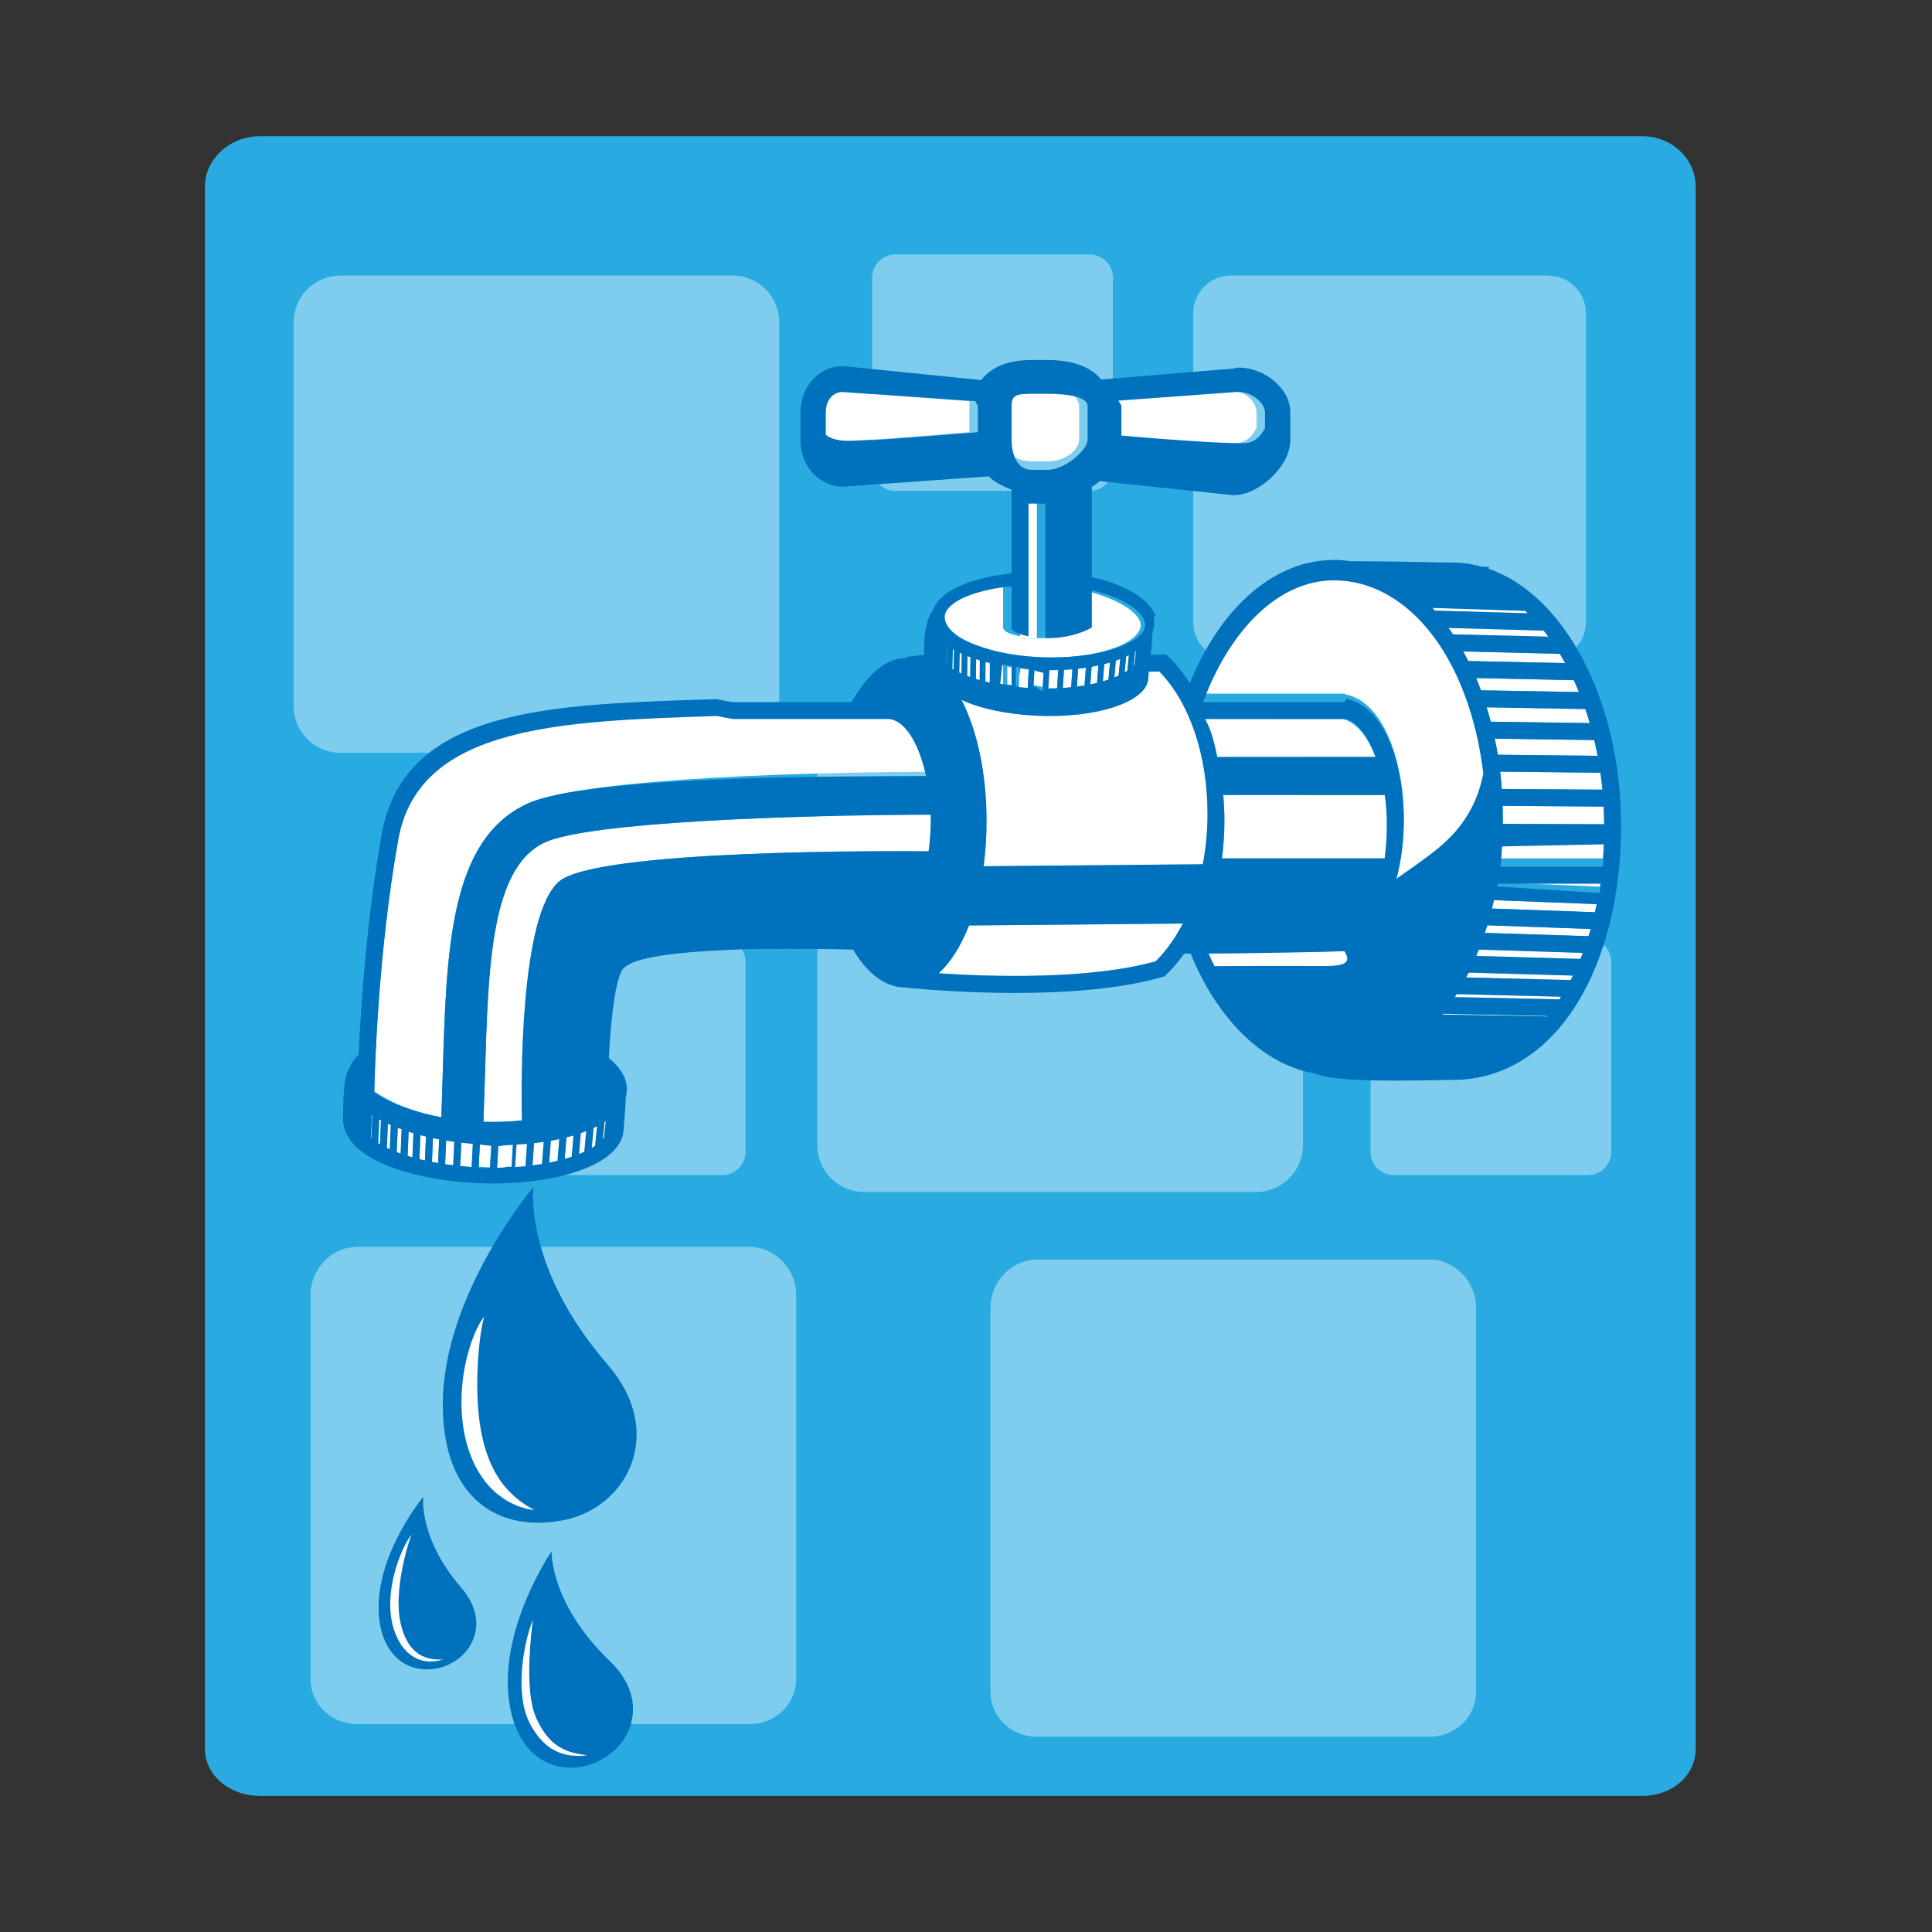 <?xml version="1.0" encoding="UTF-8"?>
<svg version="1.1" viewBox="0 0 800 800" xml:space="preserve" xmlns="http://www.w3.org/2000/svg"><rect x="0" y="0" width="800" height="800" fill="#333333" stroke="none"/><defs><clipPath id="a"><path d="m0 600h600v-600h-600z"/></clipPath></defs><g transform="matrix(1.333 0 0 -1.333 0 800)"><g clip-path="url(#a)"><path d="m526.74 56.955c0-8.345-7.302-14.671-16.582-14.671h-429.48c-9.28 0-17.02 6.326-17.02 14.671v485.34c0 8.344 7.74 15.546 17.02 15.546h429.48c9.28 0 16.582-7.202 16.582-15.546z" fill="#29abe2"/><path d="m242.07 380.84c0-8.025-6.506-14.529-14.528-14.529h-121.8c-8.025 0-14.531 6.504-14.531 14.529v119.18c0 8.023 6.506 14.528 14.531 14.528h121.8c8.022 0 14.528-6.505 14.528-14.528z" fill="#7fcdee"/><path d="m345.71 454.87c0-3.991-3.234-7.225-7.225-7.225h-60.325c-3.99 0-7.225 3.234-7.225 7.225v59.013c0 3.991 3.235 7.226 7.225 7.226h60.325c3.991 0 7.225-3.235 7.225-7.226z" fill="#7fcdee"/><path d="m492.64 406.9c0-6.477-5.251-11.729-11.728-11.729h-98.547c-6.475 0-11.728 5.252-11.728 11.729v95.92c0 6.477 5.253 11.73 11.728 11.73h98.547c6.477 0 11.728-5.253 11.728-11.73z" fill="#7fcdee"/><path d="m500.51 242.35c0-3.992-3.236-7.226-7.225-7.226h-60.326c-3.989 0-7.225 3.234-7.225 7.226v59.012c0 3.99 3.236 7.225 7.225 7.225h60.326c3.989 0 7.225-3.235 7.225-7.225z" fill="#7fcdee"/><path d="m231.58 242.35c0-3.992-3.234-7.226-7.223-7.226h-60.328c-3.989 0-7.225 3.234-7.225 7.226v59.012c0 3.99 3.236 7.225 7.225 7.225h60.328c3.989 0 7.223-3.235 7.223-7.225z" fill="#7fcdee"/><path d="m404.74 244.41c0-8.024-6.505-14.53-14.527-14.53h-121.8c-8.025 0-14.531 6.506-14.531 14.53v119.18c0 8.025 6.506 14.531 14.531 14.531h121.8c8.022 0 14.527-6.506 14.527-14.531z" fill="#7fcdee"/><path d="m247.32 78.678c0-8.026-6.506-14.092-14.528-14.092h-121.8c-8.025 0-14.53 6.066-14.53 14.092v119.18c0 8.022 6.505 14.966 14.53 14.966h121.8c8.022 0 14.528-6.944 14.528-14.966z" fill="#7fcdee"/><path d="m458.53 74.742c0-8.025-6.506-14.092-14.527-14.092h-121.81c-8.022 0-14.529 6.067-14.529 14.092v119.18c0 8.021 6.507 14.966 14.529 14.966h121.81c8.021 0 14.527-6.945 14.527-14.966z" fill="#7fcdee"/><path d="m165.7 231.41s-3.226-24.768 23.011-55.097c18.394-21.261 6.029-44.175-12.988-48.234-20.628-4.404-38.174 6.38-38.174 35.772 0 34.343 28.151 67.559 28.151 67.559" fill="#0071bc"/><path d="m131.5 135.21s-1.659-12.731 11.827-28.32c9.454-10.931 3.003-22.297-6.675-24.792-9.68-2.498-19.042 3.784-19.045 18.77-2e-3 17.652 13.893 34.342 13.893 34.342" fill="#0071bc"/><path d="m171.34 118.26s-0.594-16.157 18.131-34.134c13.131-12.603 6.365-27.607-5.481-31.866-11.847-4.261-24.32 2.529-26.068 21.32-2.06 22.135 13.418 44.68 13.418 44.68" fill="#0071bc"/><path d="m150.41 191.14s-0.072-0.267-0.204-0.764c-0.142-0.502-0.288-1.212-0.47-2.14-0.19-0.917-0.339-2.052-0.536-3.333-0.176-1.289-0.32-2.747-0.484-4.328-0.137-1.586-0.254-3.303-0.336-5.111-0.094-1.809-0.135-3.713-0.131-5.675-8e-3 -1.963 0.083-3.98 0.191-6.02 0.168-2.031 0.317-4.096 0.661-6.118 0.279-2.037 0.707-4.033 1.209-5.965 0.494-1.939 1.157-3.771 1.855-5.524 0.766-1.711 1.554-3.361 2.508-4.796 0.235-0.364 0.464-0.723 0.689-1.079 0.256-0.336 0.503-0.663 0.749-0.989 0.458-0.687 1.005-1.253 1.509-1.832 0.482-0.605 1.061-1.053 1.555-1.56 0.484-0.52 1.017-0.928 1.512-1.33 0.968-0.838 1.928-1.42 2.69-1.976 0.787-0.504 1.437-0.868 1.875-1.137 0.439-0.272 0.675-0.415 0.675-0.415s-0.272 0.046-0.778 0.131c-0.497 0.112-1.267 0.194-2.198 0.468-0.912 0.311-2.095 0.584-3.315 1.217-1.267 0.544-2.637 1.325-4.016 2.35-0.683 0.522-1.423 1.048-2.089 1.701-0.341 0.32-0.687 0.648-1.038 0.981-0.321 0.36-0.646 0.726-0.979 1.097-1.33 1.489-2.48 3.254-3.541 5.146-0.479 0.965-1.01 1.941-1.399 2.974-0.207 0.515-0.418 1.032-0.628 1.553-0.174 0.53-0.348 1.063-0.524 1.599-0.685 2.144-1.172 4.374-1.51 6.607-0.343 2.237-0.492 4.484-0.551 6.69-0.028 2.204 0.041 4.369 0.251 6.447 0.376 4.158 1.198 7.966 2.16 11.143 0.459 1.596 0.987 3.026 1.501 4.274 0.499 1.253 1.022 2.311 1.487 3.164 0.438 0.856 0.894 1.504 1.177 1.919 0.309 0.41 0.473 0.631 0.473 0.631" fill="#fff"/><path d="m127.82 123.51s-0.065-0.182-0.185-0.526c-0.128-0.337-0.288-0.847-0.494-1.483-0.214-0.628-0.426-1.417-0.69-2.306-0.233-0.894-0.494-1.906-0.781-3.01-0.256-1.108-0.51-2.312-0.769-3.582-0.234-1.274-0.447-2.622-0.643-4.013-0.186-1.392-0.307-2.836-0.392-4.292-0.1-1.46-0.069-2.939 0.026-4.4 0.015-0.735 0.143-1.452 0.205-2.174 0.133-0.71 0.246-1.41 0.412-2.115 0.346-1.385 0.759-2.738 1.321-3.961 0.573-1.214 1.218-2.338 2-3.266 0.784-0.92 1.652-1.679 2.57-2.224 1.839-1.094 3.734-1.399 5.046-1.486 1.323-0.085 2.105-0.028 2.105-0.028s-0.187-0.054-0.534-0.152c-0.353-0.095-0.87-0.243-1.552-0.33-1.336-0.2-3.422-0.306-5.732 0.666-1.142 0.482-2.305 1.225-3.32 2.232-1.018 1.002-1.927 2.213-2.637 3.572-0.709 1.354-1.299 2.815-1.714 4.348-0.197 0.76-0.347 1.562-0.506 2.349-0.091 0.794-0.242 1.594-0.277 2.391-0.094 1.598-0.078 3.195 0.058 4.745 0.09 1.555 0.367 3.059 0.636 4.504 0.271 1.445 0.64 2.816 1.018 4.105 0.381 1.286 0.808 2.48 1.235 3.567 0.85 2.177 1.751 3.904 2.438 5.081 0.335 0.593 0.638 1.029 0.844 1.327 0.204 0.3 0.312 0.461 0.312 0.461" fill="#fff"/><path d="m165.54 96.943s-0.492-3.317-0.845-8.259c-0.166-2.473-0.308-5.353-0.292-8.417 0-1.533 0.089-3.109 0.194-4.698 0.118-1.588 0.331-3.184 0.647-4.742 0.294-1.56 0.746-3.069 1.362-4.443 0.32-0.627 0.694-1.486 1.053-2.101 0.349-0.661 0.744-1.297 1.156-1.914 0.844-1.209 1.729-2.321 2.721-3.225 0.991-0.903 2.053-1.61 3.105-2.156 2.117-1.093 4.157-1.506 5.574-1.772 0.714-0.118 1.28-0.218 1.67-0.259 0.389-0.054 0.596-0.082 0.596-0.082s-0.209-0.021-0.599-0.06c-0.392-0.038-0.967-0.102-1.706-0.107-0.737-0.016-1.64-0.01-2.678 0.118-1.03 0.133-2.215 0.328-3.443 0.802-1.228 0.451-2.542 1.089-3.749 2.026-1.204 0.928-2.357 2.063-3.349 3.377-0.489 0.655-0.967 1.338-1.409 2.078-0.475 0.756-0.802 1.369-1.225 2.199-0.758 1.601-1.289 3.296-1.642 4.997-0.341 1.706-0.516 3.42-0.615 5.1-0.107 1.679-0.056 3.329 0.018 4.915 0.164 3.172 0.598 6.098 1.109 8.568 0.497 2.475 1.079 4.497 1.543 5.89 0.46 1.4 0.804 2.165 0.804 2.165" fill="#fff"/><path d="m141.12 245.47-0.341-7.306c-0.85 0.103-1.686 0.218-2.513 0.341l0.305 7.341c0.838-0.138 1.693-0.259 2.549-0.376" fill="#fff"/><path d="m132.32 247.12-0.311-7.467c-0.588 0.134-1.165 0.27-1.732 0.41l0.318 7.468c0.561-0.147 1.15-0.274 1.725-0.411" fill="#fff"/><path d="m115.66 253.74-0.323-7.292c-0.056 0.044-0.11 0.088-0.164 0.128l0.328 7.27c0.052-0.036 0.105-0.07 0.159-0.106" fill="#fff"/><path d="m124.78 249.36-0.323-7.566c-0.416 0.146-0.828 0.298-1.227 0.448l0.327 7.562c0.398-0.154 0.814-0.297 1.223-0.444" fill="#fff"/><path d="m120.77 250.96c0.205-0.092 0.431-0.174 0.635-0.264l-0.326-7.566c-0.311 0.138-0.614 0.279-0.913 0.421l0.33 7.54c0.093-0.043 0.182-0.09 0.274-0.131" fill="#fff"/><path d="m118.35 252.16-0.328-7.489c-0.189 0.107-0.379 0.213-0.559 0.32l0.331 7.461c0.179-0.097 0.372-0.194 0.556-0.292" fill="#fff"/><path d="m150.42 244.6c0.734-0.033 1.466-0.033 2.201-0.05l-0.416-7.012c-1.167 0.016-2.341 0.206-3.508 0.206h-4e-3l0.377 7.071c0.451-0.028 0.895-0.191 1.35-0.215" fill="#fff"/><path d="m128.43 248.16-0.318-7.519c-0.51 0.143-1.011 0.289-1.499 0.443l0.321 7.522c0.486-0.156 0.996-0.297 1.496-0.446" fill="#fff"/><path d="m146.88 244.84-0.38-7.213c-1.198 0.079-2.381 0.177-3.541 0.292l0.34 7.274c1.182-0.135 2.371-0.256 3.581-0.353" fill="#fff"/><path d="m185.46 250.3-0.6-6.065c-0.33-0.222-0.681-0.445-1.052-0.664l0.576 6.199c0.369 0.175 0.725 0.351 1.076 0.53" fill="#fff"/><path d="m182.1 248.79-0.594-6.415c-0.525-0.246-1.072-0.484-1.65-0.717l0.568 6.51c0.575 0.199 1.133 0.407 1.676 0.622" fill="#fff"/><path d="m155.37 244.49c0.971 0 2.982-0.153 3.933-0.128l-0.389-7.05c-1.113-0.049-3.365 0.1-4.52 0.089l0.412 7.103c0.187 0 0.378-0.014 0.564-0.014" fill="#fff"/><path d="m178.16 247.44-0.578-6.623c-0.69-0.233-1.415-0.455-2.161-0.672l0.543 6.685c0.752 0.192 1.481 0.397 2.196 0.61" fill="#fff"/><path d="m188.17 251.87-0.541-5.183c-0.115-0.145-0.233-0.292-0.365-0.436l0.529 5.376c0.129 0.079 0.254 0.162 0.377 0.243" fill="#fff"/><path d="m163.69 244.84-0.486-6.959c-1.046-0.106-2.117-0.195-3.212-0.27l0.447 7.013c1.1 0.054 2.185 0.123 3.251 0.216" fill="#fff"/><path d="m168.88 245.43-0.518-6.862c-0.953-0.163-1.934-0.307-2.941-0.434l0.483 6.914c1.011 0.112 2.006 0.238 2.976 0.382" fill="#fff"/><path d="m173.73 246.31-0.548-6.754c-0.839-0.205-1.701-0.398-2.595-0.577l0.517 6.813c0.897 0.159 1.771 0.333 2.626 0.518" fill="#fff"/><path d="m136.4 246.25-0.305-7.392c-0.65 0.11-1.289 0.228-1.918 0.351l0.309 7.407c0.628-0.133 1.275-0.246 1.914-0.366" fill="#fff"/><path d="m456.22 298.02 32.381-0.92c-0.231-0.465-0.457-0.934-0.696-1.39l-32.461 0.808c0.26 0.499 0.525 0.994 0.776 1.502" fill="#fff"/><path d="m466.6 339.19 31.62-3e-3c-0.07-1.957-0.182-4.361-0.333-5.673h-31.78c0.21 1.312 0.376 3.689 0.493 5.676" fill="#fff"/><path d="m466.83 346.2c0 1.217-0.033 2.423-0.069 3.628l31.385-0.223c0.091-1.819 0.151-3.648 0.158-5.493l-31.507 0.113c0.01 0.658 0.033 1.314 0.033 1.975" fill="#fff"/><path d="m464.05 320.54 31.934-1.25c-0.168-0.844-0.344-1.681-0.531-2.509l-32.014 1.141c0.214 0.866 0.416 1.74 0.611 2.618" fill="#fff"/><path d="m459.39 305.18 32.288-1.033c-0.239-0.631-0.489-1.25-0.739-1.865l-32.361 0.92c0.275 0.654 0.55 1.309 0.812 1.978" fill="#fff"/><path d="m466.01 360.45 31.129-0.333c0.248-1.738 0.467-3.49 0.637-5.267l-31.269 0.223c-0.129 1.805-0.291 3.6-0.497 5.377" fill="#fff"/><path d="m465.42 328.27h31.949c-0.138-1.311-0.285-2.448-0.451-3.543l-31.831 1.357c0.121 0.688 0.226 0.875 0.333 2.186" fill="#fff"/><path d="m462 312.72 32.125-1.145c-0.214-0.755-0.439-1.499-0.667-2.24l-32.201 1.033c0.257 0.777 0.504 1.56 0.743 2.352" fill="#fff"/><path d="m448.11 284.99c0.067 0.082 0.128 0.169 0.193 0.251l32.194-0.685c-0.136-0.161-0.266-0.329-0.4-0.486l7e-3 0.351z" fill="#fff"/><path d="m464.32 370.7 30.904-0.438c0.381-1.61 0.728-3.238 1.043-4.892l-31.007 0.331c-0.275 1.683-0.591 3.347-0.94 4.999" fill="#fff"/><path d="m444.97 411.32 28.803-0.922c0.267-0.245 0.531-0.5 0.794-0.751l-28.841 0.822c-0.249 0.284-0.502 0.572-0.756 0.851" fill="#fff"/><path d="m449.97 405.1 29.526-0.842c0.495-0.616 0.987-1.239 1.466-1.885l-29.631 0.737c-0.446 0.678-0.899 1.339-1.361 1.99" fill="#fff"/><path d="m454.54 397.78 29.997-0.747c0.566-0.932 1.115-1.887 1.653-2.864l-30.092 0.642c-0.505 1.011-1.027 2-1.558 2.969" fill="#fff"/><path d="m452.51 291.34 32.395-0.806c-0.175-0.277-0.361-0.541-0.543-0.812l-32.431 0.691c0.194 0.306 0.387 0.616 0.579 0.927" fill="#fff"/><path d="m461.8 380.44 30.66-0.545c0.487-1.427 0.942-2.888 1.375-4.364l-30.754 0.436c-0.396 1.505-0.822 2.998-1.281 4.473" fill="#fff"/><path d="m458.53 389.52 30.35-0.647c0.554-1.202 1.081-2.438 1.594-3.689l-30.449 0.541c-0.479 1.29-0.974 2.557-1.495 3.795" fill="#fff"/><path d="m445.62 335.7c-2.895-2.285-7.279-5.367-11.861-8.58 2.811 10.575 2.976 22.693 0.963 32.952-2.685 13.682-8.717 22.691-16.551 24.331l-0.536 0.274h-43.915c8.236 20.99 23.363 36.514 40.634 36.514 17.579 0 33.612-15.505 41.843-40.288 2.19-6.593 3.736-13.77 4.594-21.103-2.294-11.562-8.241-18.627-15.171-24.1" fill="#fff"/><path d="m412.06 300.06c-16.712 0.082-28.561 0.012-34.806-0.049-0.639 1.281-1.253 2.589-1.839 3.935 9.772 0.078 27.531 0.277 42.226 0.742 1.601-2.578 1.747-4.665-5.581-4.628" fill="#fff"/><path d="m430.18 353.19c0.864-6.559 0.864-13.118-0.051-19.677h-50.541c0.488 3.935 0.747 7.566 0.755 11.463 5e-3 2.78-0.127 5.591-0.364 8.214z" fill="#fff"/><path d="m417.34 376.81c3.937-1.312 7.481-5.247 9.954-11.807h-49.192c-0.967 3.936-2.236 7.871-3.79 11.807z" fill="#fff"/><path d="m305.54 331.07c0.591 4.448 0.912 9.147 0.912 14.03 0 14.995-2.971 28.301-7.795 37.664 5.783-2.717 14.114-4.503 23.577-4.947 18.253-0.855 34.106 4.318 34.446 11.597 0.021 0.461 0.078 1.208 0.148 2.101 1.309 0 2.439 8e-3 3.338 0.022 9.399-9.638 14.96-26.116 14.927-44.366-0.01-5.345-0.526-10.546-1.469-15.491z" fill="#fff"/><path d="m367.42 313.26c-2.343-4.525-5.169-8.501-8.43-11.729-20.75-5.797-51.637-4.768-67.423-3.726 3.722 3.348 6.943 8.461 9.429 14.859z" fill="#fff"/><path d="m352.55 397.74c0.103 0.066 0.204 0.132 0.303 0.196l-0.433-4.141c-0.103-0.13-0.181-0.262-0.298-0.391z" fill="#fff"/><path d="m295.96 398.48c0.128-0.07 0.259-0.14 0.389-0.21l-0.133-6.139c-0.136 0.08-0.275 0.164-0.412 0.247z" fill="#fff"/><path d="m294.15 399.59c0.023-0.015 0.046-0.029 0.07-0.043l-0.152-5.965c-0.033 0.025-0.063 0.051-0.096 0.076z" fill="#fff"/><path d="m303.21 395.39c0.381-0.124 0.771-0.243 1.16-0.361l-0.053-6.148c-0.398 0.113-0.802 0.221-1.186 0.339z" fill="#fff"/><path d="m309.36 393.76c0.694-0.153 0.927-0.283 2.239-0.415v-6.013c-1.312 0.117-1.501 0.251-2.21 0.386z" fill="#fff"/><path d="m321.32 392.62c0.365-0.022 0.723-0.294 1.088-0.311 0.592-0.027 1.183-0.146 1.779-0.162l-0.336-5.335c-0.943 0.012-1.89 0.485-2.831 0.485h-3e-3z" fill="#fff"/><path d="m306.13 394.52c0.444-0.121 0.902-0.228 1.355-0.341l-0.024-6.088c-0.464 0.103-0.934 0.2-1.382 0.31z" fill="#fff"/><path d="m312.91 393.1c0-0.12 1.362-0.225 2.111-0.328l-0.218-5.901c-0.663 0.08-1.893 0.177-1.893 0.269z" fill="#fff"/><path d="m349.8 396.24c0.298 0.138 0.583 0.282 0.866 0.426l-0.483-4.885c-0.261-0.178-0.556-0.35-0.847-0.522z" fill="#fff"/><path d="m334.9 392.44c0.814 0.088 1.616 0.19 2.401 0.304l-0.417-5.527c-0.769-0.13-1.564-0.245-2.374-0.351z" fill="#fff"/><path d="m325.95 391.99c0.149-2e-3 0.302-0.01 0.452-0.01 0.783 0 1.554 0.013 2.319 0.035l-0.362-5.681c-0.896-0.037-1.813-0.058-2.744-0.066z" fill="#fff"/><path d="m298.09 397.39c0.135-0.062 0.261-0.128 0.4-0.192 0.085-0.038 0.184-0.073 0.274-0.113l-0.107-6.204c-0.224 0.101-0.458 0.21-0.701 0.326z" fill="#fff"/><path d="m339.09 393.03c0.722 0.13 1.426 0.269 2.115 0.419l-0.442-5.444c-0.675-0.165-1.369-0.322-2.089-0.467z" fill="#fff"/><path d="m316.67 392.55c0.954-0.111 1.915-0.211 2.886-0.287l-0.302-5.806c-0.968 0.064-1.918 0.141-2.858 0.235z" fill="#fff"/><path d="m330.49 392.08c0.889 0.045 1.764 0.102 2.619 0.175l-0.39-5.601c-0.843-0.087-1.707-0.161-2.59-0.222z" fill="#fff"/><path d="m346.6 394.94c0.464 0.161 0.914 0.33 1.355 0.502l-0.48-5.166c-0.421-0.197-0.87-0.385-1.332-0.57z" fill="#fff"/><path d="m343.01 393.87c0.606 0.155 1.192 0.32 1.77 0.492l-0.466-5.327c-0.559-0.189-1.137-0.37-1.742-0.543z" fill="#fff"/><path d="m300.52 396.36c0.306-0.12 0.618-0.239 0.933-0.355l-0.081-6.193c-0.326 0.116-0.643 0.236-0.957 0.359z" fill="#fff"/><path d="m311.6 405.23c0-1.307 2.624-2.208 5.248-2.737v-0.761h5.247v0.186c5.247-0.125 11.806 1.064 14.43 3.312v11.581c10.495-2.447 17.974-7.082 17.79-11.046-0.219-4.738-10.972-9.848-27.861-9.848-1.257 0-2.565 0.03-3.837 0.09-8.585 0.401-16.58 2.098-22.484 4.78-5.189 2.357-8.109 5.306-7.988 7.889 0.183 3.887 7.648 8.022 19.455 9.38z" fill="#fff"/><path d="m150.62 265.63c1.024 34.937 1.909 65.111 18.672 72.851 13.51 6.238 76.486 8.504 119.84 8.59 0.07-3.796-0.159-7.634-0.683-11.361-12.108 0.107-103.37 0.578-114.82-9.415-12.148-10.606-11.773-62.158-11.517-74.181-2.908-0.302-6.019-0.478-9.316-0.478-0.88 0-1.754 0.014-2.621 0.038 0.174 4.715 0.315 9.383 0.448 13.956" fill="#fff"/><path d="m163.8 350.4c-24.141-11.146-25.135-45.082-26.286-84.376-0.125-4.248-0.257-8.584-0.416-12.956-8.175 1.548-15.369 4.316-20.835 8.095 0.159 7.42 1.233 43.98 7.479 78.89 6.38 35.666 51.33 37.398 98.917 39l4.85 0.382h48.156c5.213-1.312 9.74-8.63 11.992-19.028-27.492-0.107-105.2-1.395-123.86-10.007" fill="#fff"/><path d="m253.88 465.1v6.864c0 3.411 3.049 6.409 6.686 6.476l40.575-2.919c-0.054-0.506-0.034-1.018-0.034-1.538v-8.075c-9.183-0.726-32.441-2.74-39.794-2.74-3.595 0-6.121 0.763-7.433 1.932" fill="#fff"/><path d="m390.31 471.96v-4.785c-1.312-2.541-3.248-4.483-6.122-4.666-5.593-0.356-30.61 1.596-38.481 2.342v9.128c0 0.584-0.147 1.16-0.217 1.725l37.966 2.733c3.637-0.068 6.854-3.064 6.854-6.477" fill="#fff"/><path d="m325.42 456.83h-4.902c-5.237 0-8.919 3.345-8.919 6.727v10.428c0 3.319 3.876 6.458 8.919 6.458h4.902c5.097 0 9.792-3.252 9.792-6.458v-10.428c0-3.245-4.494-6.727-9.792-6.727" fill="#fff"/><path d="m316.85 401.73v44.603h5.247v-44.603z" fill="#fff"/><path d="m115.18 246.57 0.328 7.27c0.052-0.036 0.105-0.07 0.159-0.106l-0.323-7.292c-0.056 0.045-0.11 0.088-0.164 0.128m1.084 14.257c0.158 7.42 1.234 43.652 7.478 78.563 6.383 35.666 51.33 36.742 98.919 38.343l4.849-0.93h48.157c5.213 0 9.739-7.318 11.991-17.715-27.492-0.108-105.2 0.027-123.86-8.586-24.141-11.146-25.137-45.139-26.287-84.432-0.123-4.248-0.258-8.611-0.414-12.982-8.175 1.548-15.372 3.96-20.836 7.739m1.204-15.84 0.331 7.461c0.179-0.097 0.372-0.194 0.556-0.292l-0.328-7.489c-0.189 0.107-0.379 0.213-0.559 0.32m2.699-1.434 0.33 7.54c0.095-0.043 0.181-0.09 0.276-0.131 0.203-0.092 0.429-0.174 0.633-0.264l-0.325-7.566c-0.312 0.138-0.616 0.279-0.914 0.421m3.065-1.313 0.327 7.562c0.397-0.154 0.815-0.297 1.222-0.444l-0.324-7.566c-0.416 0.146-0.827 0.298-1.225 0.448m3.386-1.157 0.321 7.522c0.486-0.156 0.998-0.297 1.496-0.446l-0.319-7.518c-0.507 0.142-1.008 0.288-1.498 0.442m3.664-1.021 0.315 7.469c0.564-0.148 1.151-0.273 1.726-0.412l-0.311-7.467c-0.587 0.134-1.164 0.27-1.73 0.41m3.9-0.86 0.311 7.407c0.625-0.133 1.272-0.246 1.913-0.366l-0.306-7.392c-0.647 0.11-1.288 0.228-1.918 0.351m4.093-0.7 0.304 7.341c0.839-0.138 1.693-0.259 2.549-0.376l-0.339-7.306c-0.852 0.103-1.689 0.218-2.514 0.341m4.692-0.584 0.339 7.274c1.183-0.135 2.372-0.256 3.582-0.353l-0.38-7.213c-1.198 0.079-2.381 0.177-3.541 0.292m5.727-0.609 0.377 7.301c0.451-0.025 0.896-0.148 1.349-0.171 0.734-0.034 1.464-0.197 2.199-0.215l-0.412-6.903zm4.105 14.328c-0.879 0-1.752 0.014-2.621 0.038 0.174 4.715 0.315 9.383 0.45 13.956 1.023 34.938 1.907 65.111 18.671 72.851 13.509 6.237 76.485 8.503 119.84 8.589 0.068-3.795-0.16-7.632-0.683-11.36-12.109 0.108-103.38 0.578-114.82-9.415-12.148-10.607-11.774-62.158-11.518-74.181-2.908-0.302-6.019-0.478-9.316-0.478m1.6-14.36 0.397 6.819s3.56 0.457 4.511 0.483l-0.389-6.833h-0.667c-1.311 0-1.34-0.29-2.494-0.301zm5.602 0.194 3e-3 0.134 0.453 7.013c1.101 0.054 2.195 0.123 3.259 0.216l-0.468-6.959c-1.048-0.106-2.083-0.197-3.178-0.27l-5e-3 -0.134c-0.015 0-0.028 2e-3 -0.04 2e-3 -8e-3 0-0.016-2e-3 -0.024-2e-3m5.422 0.663 0.484 6.915c1.011 0.112 2.004 0.238 2.976 0.382l-0.519-6.862c-0.954-0.162-1.934-0.307-2.941-0.435m5.166 0.842 0.517 6.813c0.896 0.159 1.769 0.333 2.626 0.518l-0.548-6.754c-0.838-0.205-1.701-0.398-2.595-0.577m4.837 1.168 0.543 6.685c0.753 0.192 1.481 0.397 2.196 0.61l-0.579-6.623c-0.689-0.232-1.414-0.456-2.16-0.672m4.43 1.507 0.567 6.511c0.576 0.199 1.134 0.407 1.679 0.622l-0.595-6.415c-0.528-0.246-1.075-0.484-1.651-0.718m3.959 1.916 0.576 6.201c0.369 0.172 0.726 0.349 1.076 0.528l-0.6-6.065c-0.33-0.222-0.68-0.445-1.052-0.664m3.451 2.678 0.531 5.376c0.127 0.079 0.253 0.161 0.377 0.243l-0.542-5.183c-0.115-0.146-0.233-0.292-0.366-0.436m104.31 51.556c3.724 3.347 6.945 8.462 9.431 14.86l66.423 0.596c-2.344-4.525-5.168-8.501-8.429-11.729-20.751-5.798-51.638-4.77-67.425-3.727m13.973 33.269c0.591 4.448 0.914 9.146 0.914 14.028 0 14.998-2.974 28.305-7.798 37.665 5.784-2.716 14.114-4.503 23.578-4.947 18.253-0.854 34.106 4.319 34.447 11.598 0.02 0.461 0.077 1.209 0.146 2.101 1.308 2e-3 2.44 8e-3 3.339 0.021 9.397-9.637 14.96-26.115 14.927-44.365-0.012-5.347-0.526-10.546-1.468-15.491zm68.774 45.733h43.028c3.937 0 7.481-5.247 9.954-11.807h-49.192c-0.969 5.248-2.236 9.183-3.79 11.807m5.272-43.291c0.488 3.935 0.745 7.565 0.755 11.463 5e-3 2.78-0.127 5.591-0.363 8.214h50.2c0.864-5.247 0.864-13.118-0.052-19.677zm55.135 25.901c-2.685 13.684-8.718 22.035-16.549 23.675l-0.538-1.038h-43.915c8.234 22.302 23.363 37.823 40.634 37.823 17.579 0 33.613-14.19 41.843-38.973 2.19-6.593 3.737-13.77 4.594-21.103-2.294-11.562-8.24-18.6-15.171-24.071-2.895-2.286-7.278-5.384-11.861-8.597 2.81 10.577 2.975 22.025 0.963 32.284m13.387-74.422c0.067 0.082 0.128 0.169 0.193 0.252l32.194-0.686c-0.136-0.162-0.266-0.329-0.4-0.487l7e-3 0.354zm3.82 5.423c0.197 0.308 0.387 0.616 0.581 0.926l32.395-0.806c-0.177-0.276-0.362-0.54-0.543-0.811zm35.979 5.295-32.461 0.809c0.259 0.498 0.522 0.994 0.776 1.5l32.379-0.921c-0.231-0.463-0.456-0.935-0.694-1.388m-29.33 7.492c0.275 0.654 0.549 1.31 0.813 1.978l32.287-1.033c-0.24-0.63-0.488-1.25-0.739-1.866zm34.877 6.136-32.199 1.033c0.257 0.776 0.504 1.562 0.744 2.351l32.124-1.144c-0.214-0.756-0.439-1.498-0.669-2.24m1.996 7.443-32.014 1.141c0.214 0.865 0.414 1.74 0.61 2.618l31.933-1.25c-0.168-0.843-0.341-1.681-0.529-2.509m1.463 5.973-31.829 2.014c0.119 0.687 0.225 0.874 0.332 0.874h31.951c-0.139 0-0.287-1.792-0.454-2.888m0.976 8.135h-31.779c0.212 2.624 0.377 4.345 0.493 6.334l31.619 0.65c-0.069-1.957-0.181-4.36-0.333-6.984m0.415 13.216-31.511 0.113c0.012 0.658 0.035 1.314 0.035 1.975 0 1.217-0.035 2.423-0.068 3.628l31.385-0.223c0.09-1.819 0.151-3.648 0.159-5.493m-0.531 10.743-31.268 0.222c-0.128 1.805-0.289 3.6-0.497 5.377l31.129-0.333c0.248-1.738 0.467-3.49 0.636-5.266m-1.503 10.523-31.009 0.331c-0.274 1.682-0.59 3.346-0.938 4.999l30.902-0.438c0.381-1.607 0.731-3.239 1.045-4.892m-2.439 10.159-30.756 0.436c-0.395 1.507-0.822 2.996-1.278 4.472l30.661-0.545c0.486-1.426 0.94-2.884 1.373-4.363m-3.363 9.647-30.448 0.541c-0.476 1.291-0.973 2.557-1.494 3.795l30.349-0.647c0.553-1.201 1.081-2.438 1.593-3.689m-4.279 8.993-30.091 0.642c-0.506 1.011-1.026 2-1.558 2.969l29.998-0.748c0.564-0.931 1.113-1.886 1.651-2.863m-5.229 8.202-29.63 0.738c-0.446 0.675-0.899 1.338-1.362 1.987l29.527-0.84c0.495-0.616 0.987-1.239 1.465-1.885m-6.396 7.274-28.839 0.823c-0.253 0.284-0.503 0.572-0.758 0.849l28.804-0.922c0.267-0.245 0.531-0.499 0.793-0.75m-122.01-11.912c0.103 0.065 0.205 0.131 0.304 0.197l-0.432-4.142c-0.103-0.131-0.183-0.262-0.302-0.391zm-2.747-1.497c0.296 0.139 0.584 0.283 0.867 0.428l-0.484-4.888c-0.262-0.174-0.555-0.347-0.847-0.518zm-3.202-1.295c0.464 0.161 0.914 0.33 1.355 0.502l-0.48-5.166c-0.421-0.194-0.871-0.385-1.332-0.571zm-3.59-1.074c0.605 0.154 1.191 0.32 1.767 0.492l-0.462-5.327c-0.561-0.188-1.139-0.371-1.742-0.543zm-3.923-0.838c0.72 0.127 1.425 0.267 2.116 0.417l-0.441-5.441c-0.678-0.167-1.371-0.325-2.093-0.469zm-4.195-0.596c0.814 0.088 1.617 0.19 2.401 0.304l-0.419-5.527c-0.769-0.13-1.56-0.243-2.372-0.351zm-2.173-5.776c-0.845-0.087-1.707-0.161-2.591-0.22l0.362 5.645c0.889 0.045 1.764 0.102 2.62 0.176l-0.391-5.602-8e-3 -0.119h-1e-3zm-4.366-0.307c-0.895-0.039-1.812-0.041-2.742-0.052l0.331 5.691c0.151-2e-3 0.304-0.012 0.454-0.012 0.783 0 1.554 0.015 2.319 0.037l-0.362-5.68-2e-3 -0.041h-2e-3zm-4.514-1.676 3e-3 0.927c-0.934 0.012-1.872 1.279-2.806 1.283l0.276 5.018c0.365-0.021 0.723-0.348 1.089-0.366 0.591-0.029 1.182-0.386 1.777-0.401l-0.324-6.461zm-7.174 7.874c0.952-0.111 1.914-0.209 2.885-0.287l-0.302-5.806c-0.968 0.064-1.918 0.142-2.857 0.235zm0.324 0.22-0.874-5.901c-0.665 0.078-0.583 0.177-0.583 0.269v5.96c0-0.12 0.709-0.225 1.457-0.328m-5.664 0.989c0.695-0.151 1.584-0.284 2.896-0.416v-6.012c-1.312 0.117-2.814 0.251-3.521 0.386zm-5.2 0.761c0.442-0.121 0.899-0.228 1.355-0.341l-0.026-6.088c-0.462 0.103-0.935 0.2-1.381 0.312zm-2.921 0.871c0.381-0.125 0.771-0.243 1.16-0.36l-0.053-6.151c-0.398 0.113-0.802 0.223-1.186 0.343zm-2.689 0.969c0.308-0.122 0.618-0.24 0.931-0.357l-0.078-6.192c-0.326 0.115-0.644 0.237-0.959 0.357zm-2.426 1.032c0.133-0.064 0.262-0.128 0.398-0.191 0.089-0.039 0.187-0.073 0.275-0.114l-0.107-6.204c-0.224 0.101-0.457 0.21-0.7 0.326zm-2.136 1.088c0.126-0.07 0.258-0.14 0.388-0.209l-0.133-6.14c-0.136 0.08-0.274 0.164-0.411 0.247zm-1.81 1.105c0.022-0.015 0.046-0.029 0.07-0.043l-0.153-5.965c-0.032 0.025-0.063 0.051-0.094 0.076zm61.564 6.178c-0.221-4.738-12.201-9.848-29.091-9.848-1.257 0-2.401 0.031-3.673 0.09-8.587 0.401-16.255 2.098-22.159 4.78-5.188 2.357-7.449 5.306-7.33 7.889 0.182 3.888 7.648 8.022 20.767 9.38v-12.826c0-1.307 2.624-2.208 5.247-2.737v41.218h5.248v-41.793c5.247-0.123 10.494 1.064 14.429 3.312v11.581c10.496-2.447 16.745-7.082 16.562-11.046m-17.873 57.793c0-3.245-7.115-9.352-12.413-9.352h-4.905c-5.235 0-6.295 5.97-6.295 9.352v10.426c0 3.321 1.254 3.835 6.295 3.835h4.905c5.094 0 12.413-0.627 12.413-3.835zm9.621 12.153 37.313 2.731c3.633-0.068 8.164-3.064 8.164-6.477v-4.785c-1.312-2.541-3.247-4.483-6.122-4.666-5.592-0.356-30.61 1.596-38.481 2.342v9.128c0 0.584-0.805 1.16-0.874 1.727m-44.407-0.189c-0.054-0.506 0.678-1.017 0.678-1.538v-8.076c-9.183-0.723-32.443-2.739-39.794-2.739-3.595 0-6.121 0.763-7.433 1.932v6.864c0 3.413 1.795 6.409 5.429 6.477zm-196.53-222.22c-0.603-12.901 20.631-19.681 41.939-20.675 1.664-0.078 3.346-0.117 5-0.117 19.616 0 39.744 5.774 40.259 16.818 0.029 0.63 0.112 1.69 0.213 2.964 0.232 3.006 0.389 5.322 0.467 7.131 0.17 0.628 0.279 1.27 0.311 1.924 0.057 1.205-0.138 2.382-0.538 3.533-0.079 0.293-0.179 0.533-0.292 0.749-0.907 2.075-2.526 4.045-4.77 5.851 0.53 10.314 1.667 22.363 3.927 26.993 2.601 5.327 24.157 6.234 38.42 6.837 0.057 0 5.817 0.089 13.657 0.089 5.649 0 12.829-0.048 19.865-0.225 4.298-7.283 9.834-11.65 15.957-11.77 1.247-0.136 16.211-1.7 34.36-1.7 15.076 0 32.346 1.079 45.776 4.959l0.623 0.181 0.465 0.447c2.044 1.96 3.937 4.178 5.675 6.608 0.191 1e-3 0.912 4e-3 1.835 9e-3 1.271 6e-3 3.318 0.018 5.722 0.038 9.77 0.078 27.511 0.279 42.206 0.743-0.015 0.023-0.033 0.048-0.051 0.072 0.016-5e-3 0.035-0.01 0.051-0.015l0.038-0.057c1.599-2.579 1.747-4.666-5.581-4.629-16.713 0.082-28.562 0.012-34.808-0.049-0.637 1.281-1.253 2.588-1.837 3.935-2.403-0.02-4.31-0.032-5.582-0.038 8.325-20.307 22.444-34.536 38.804-37.255 2.226-1.058 7.465-2.18 25.057-2.18 4.99 0 9.753 0.089 13.234 0.154 1.98 0.038 3.545 0.066 4.488 0.066 15.176 0 28.748 8.283 38.214 23.322 8.983 14.274 13.932 34.003 13.932 55.553 0 39.026-17.608 71.739-41.082 79.879l0.025 0.597-2.232 0.088c-2.986 0.825-6.051 1.281-9.185 1.281-1.954 0-5.336 0.063-9.251 0.139-6.017 0.115-13.503 0.255-20.198 0.255-0.669 0-1.298-3e-3 -1.916-4e-3 -1.769 0.271-3.56 0.412-5.368 0.412-2.891 0-5.723-0.373-8.487-1.062-0.819-0.142-1.342-0.301-1.721-0.463l-0.053-0.02c-14.555-4.42-26.957-18.043-34.481-36.716-1.96 3.042-4.14 5.782-6.561 8.118l-0.791 0.769-1.097-0.035c-0.86-0.027-2.119-0.039-3.731-0.043 0.03 0.435 0.112 0.943 0.156 1.516 0.189 2.423 0.396 4.289 0.46 5.747 0.137 0.508 0.39 1.023 0.412 1.551 0.046 0.972 0.218 1.924-0.107 2.853-0.07 0.201 0.624 0.4 0.535 0.596-2.275 5.221-9.244 9.584-19.74 11.824v28.06c1.313 0.824 1.228 0.707 2.361 1.794l41.512-4.374h0.14c8.022 0 17.645 9.177 17.645 16.955v8.676c0 7.779-8.2 14.021-16.219 14.021l-1.652-0.338-40.878-3.38c-3.578 4.339-9.647 6.046-16.633 6.046h-4.905c-6.931 0-12.255-1.783-15.743-6.222l-42.776 4.331c-8.018 0-13.369-6.679-13.369-14.458v-8.676c0-7.778 5.679-14.35 13.698-14.35l-0.759 0.011 45.537 3.229c1.605-1.686 4.493-3.108 7.117-4.17v-26c-13.119-1.321-22.26-5.521-24.271-11.053-0.998-1.445-2.758-4.412-2.866-10.802-7e-3 -0.505-0.042-0.986-0.054-1.228-0.031-0.64 0-1.506 0.146-2.241-2.237-0.057-4.022-0.46-5.424-0.557-0.182 8e-3 -0.369-0.409-0.551-0.409-6.444 0-12.248-5.794-16.667-13.665h-37.121l-4.935 0.928c-49.773-1.676-96.781-2.055-103.91-41.899-4.677-26.144-6.485-53.224-7.174-68.539-1.397-1.373-2.415-2.88-2.985-4.453-1.238-1.791-1.724-5.43-1.855-13.355-0.011-0.625-0.018-1.133-0.034-1.43" fill="#0071bc"/></g></g></svg>

